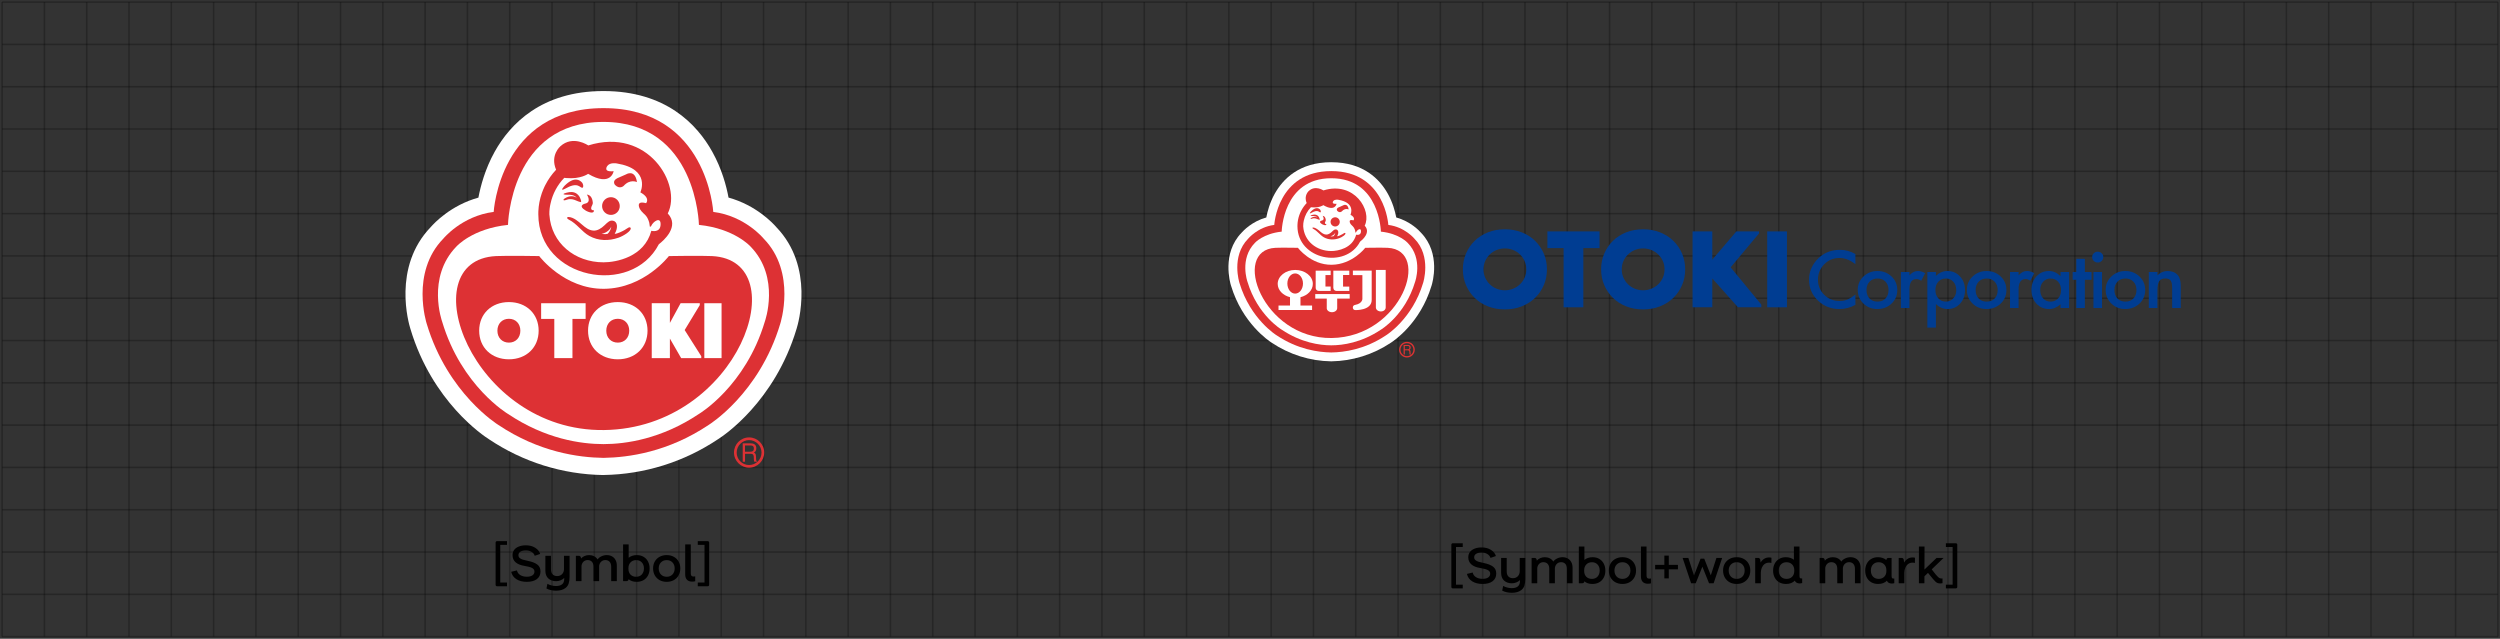 <svg width="1182" height="302" viewBox="0 0 1182 302" fill="none" xmlns="http://www.w3.org/2000/svg">
<rect x="0" y="0" width="1182" height="302" fill="#333333" stroke="none"/>
<g opacity="0.25">
<path d="M1 1H1181" stroke="black" stroke-width="0.75" stroke-miterlimit="10"/>
<path d="M1 21H1181" stroke="black" stroke-width="0.75" stroke-miterlimit="10"/>
<path d="M1 41H1181" stroke="black" stroke-width="0.75" stroke-miterlimit="10"/>
<path d="M1 61H1181" stroke="black" stroke-width="0.75" stroke-miterlimit="10"/>
<path d="M1 81H1181" stroke="black" stroke-width="0.75" stroke-miterlimit="10"/>
<path d="M1 101H1181" stroke="black" stroke-width="0.75" stroke-miterlimit="10"/>
<path d="M1 121H1181" stroke="black" stroke-width="0.75" stroke-miterlimit="10"/>
<path d="M1 141H1181" stroke="black" stroke-width="0.75" stroke-miterlimit="10"/>
<path d="M1 161H1181" stroke="black" stroke-width="0.75" stroke-miterlimit="10"/>
<path d="M1 181H1181" stroke="black" stroke-width="0.75" stroke-miterlimit="10"/>
<path d="M1 201H1181" stroke="black" stroke-width="0.75" stroke-miterlimit="10"/>
<path d="M1 221H1181" stroke="black" stroke-width="0.75" stroke-miterlimit="10"/>
<path d="M1 241H1181" stroke="black" stroke-width="0.75" stroke-miterlimit="10"/>
<path d="M1 261H1181" stroke="black" stroke-width="0.75" stroke-miterlimit="10"/>
<path d="M1 281H1181" stroke="black" stroke-width="0.75" stroke-miterlimit="10"/>
<path d="M1 301H1181" stroke="black" stroke-width="0.75" stroke-miterlimit="10"/>
</g>
<g opacity="0.25">
<path d="M1 1V301" stroke="black" stroke-width="0.75" stroke-miterlimit="10"/>
<path d="M21 1V301" stroke="black" stroke-width="0.75" stroke-miterlimit="10"/>
<path d="M41 1V301" stroke="black" stroke-width="0.75" stroke-miterlimit="10"/>
<path d="M61 1V301" stroke="black" stroke-width="0.75" stroke-miterlimit="10"/>
<path d="M81 1V301" stroke="black" stroke-width="0.75" stroke-miterlimit="10"/>
<path d="M101 1V301" stroke="black" stroke-width="0.75" stroke-miterlimit="10"/>
<path d="M121 1V301" stroke="black" stroke-width="0.75" stroke-miterlimit="10"/>
<path d="M141 1V301" stroke="black" stroke-width="0.75" stroke-miterlimit="10"/>
<path d="M161 1V301" stroke="black" stroke-width="0.75" stroke-miterlimit="10"/>
<path d="M181 1V301" stroke="black" stroke-width="0.75" stroke-miterlimit="10"/>
<path d="M201 1V301" stroke="black" stroke-width="0.75" stroke-miterlimit="10"/>
<path d="M221 1V301" stroke="black" stroke-width="0.75" stroke-miterlimit="10"/>
<path d="M241 1V301" stroke="black" stroke-width="0.75" stroke-miterlimit="10"/>
<path d="M261 1V301" stroke="black" stroke-width="0.75" stroke-miterlimit="10"/>
<path d="M281 1V301" stroke="black" stroke-width="0.75" stroke-miterlimit="10"/>
<path d="M301 1V301" stroke="black" stroke-width="0.75" stroke-miterlimit="10"/>
<path d="M321 1V301" stroke="black" stroke-width="0.75" stroke-miterlimit="10"/>
<path d="M341 1V301" stroke="black" stroke-width="0.75" stroke-miterlimit="10"/>
<path d="M361 1V301" stroke="black" stroke-width="0.75" stroke-miterlimit="10"/>
<path d="M381 1V301" stroke="black" stroke-width="0.75" stroke-miterlimit="10"/>
<path d="M401 1V301" stroke="black" stroke-width="0.75" stroke-miterlimit="10"/>
<path d="M421 1V301" stroke="black" stroke-width="0.75" stroke-miterlimit="10"/>
<path d="M441 1V301" stroke="black" stroke-width="0.75" stroke-miterlimit="10"/>
<path d="M461 1V301" stroke="black" stroke-width="0.75" stroke-miterlimit="10"/>
<path d="M481 1V301" stroke="black" stroke-width="0.75" stroke-miterlimit="10"/>
<path d="M501 1V301" stroke="black" stroke-width="0.75" stroke-miterlimit="10"/>
<path d="M521 1V301" stroke="black" stroke-width="0.75" stroke-miterlimit="10"/>
<path d="M541 1V301" stroke="black" stroke-width="0.75" stroke-miterlimit="10"/>
<path d="M561 1V301" stroke="black" stroke-width="0.75" stroke-miterlimit="10"/>
<path d="M581 1V301" stroke="black" stroke-width="0.75" stroke-miterlimit="10"/>
<path d="M601 1V301" stroke="black" stroke-width="0.75" stroke-miterlimit="10"/>
<path d="M621 1V301" stroke="black" stroke-width="0.75" stroke-miterlimit="10"/>
<path d="M641 1V301" stroke="black" stroke-width="0.75" stroke-miterlimit="10"/>
<path d="M661 1V301" stroke="black" stroke-width="0.75" stroke-miterlimit="10"/>
<path d="M681 1V301" stroke="black" stroke-width="0.75" stroke-miterlimit="10"/>
<path d="M701 1V301" stroke="black" stroke-width="0.75" stroke-miterlimit="10"/>
<path d="M721 1V301" stroke="black" stroke-width="0.75" stroke-miterlimit="10"/>
<path d="M741 1V301" stroke="black" stroke-width="0.75" stroke-miterlimit="10"/>
<path d="M761 1V301" stroke="black" stroke-width="0.75" stroke-miterlimit="10"/>
<path d="M781 1V301" stroke="black" stroke-width="0.75" stroke-miterlimit="10"/>
<path d="M801 1V301" stroke="black" stroke-width="0.75" stroke-miterlimit="10"/>
<path d="M821 1V301" stroke="black" stroke-width="0.75" stroke-miterlimit="10"/>
<path d="M841 1V301" stroke="black" stroke-width="0.75" stroke-miterlimit="10"/>
<path d="M861 1V301" stroke="black" stroke-width="0.75" stroke-miterlimit="10"/>
<path d="M881 1V301" stroke="black" stroke-width="0.75" stroke-miterlimit="10"/>
<path d="M901 1V301" stroke="black" stroke-width="0.75" stroke-miterlimit="10"/>
<path d="M921 1V301" stroke="black" stroke-width="0.75" stroke-miterlimit="10"/>
<path d="M941 1V301" stroke="black" stroke-width="0.75" stroke-miterlimit="10"/>
<path d="M961 1V301" stroke="black" stroke-width="0.75" stroke-miterlimit="10"/>
<path d="M981 1V301" stroke="black" stroke-width="0.75" stroke-miterlimit="10"/>
<path d="M1001 1V301" stroke="black" stroke-width="0.75" stroke-miterlimit="10"/>
<path d="M1021 1V301" stroke="black" stroke-width="0.75" stroke-miterlimit="10"/>
<path d="M1041 1V301" stroke="black" stroke-width="0.75" stroke-miterlimit="10"/>
<path d="M1061 1V301" stroke="black" stroke-width="0.75" stroke-miterlimit="10"/>
<path d="M1081 1V301" stroke="black" stroke-width="0.75" stroke-miterlimit="10"/>
<path d="M1101 1V301" stroke="black" stroke-width="0.75" stroke-miterlimit="10"/>
<path d="M1121 1V301" stroke="black" stroke-width="0.75" stroke-miterlimit="10"/>
<path d="M1141 1V301" stroke="black" stroke-width="0.75" stroke-miterlimit="10"/>
<path d="M1161 1V301" stroke="black" stroke-width="0.75" stroke-miterlimit="10"/>
<path d="M1181 1V301" stroke="black" stroke-width="0.75" stroke-miterlimit="10"/>
</g>
<path d="M665.2 161.617C663.153 161.617 661.492 163.278 661.492 165.325C661.492 167.372 663.153 169.033 665.2 169.033C667.247 169.033 668.908 167.372 668.908 165.325C668.913 163.278 667.252 161.617 665.2 161.617ZM665.2 168.382C663.514 168.382 662.143 167.016 662.143 165.325C662.143 163.639 663.509 162.268 665.2 162.268C666.886 162.268 668.257 163.634 668.257 165.325C668.257 167.011 666.891 168.382 665.2 168.382Z" fill="#DF3333"/>
<path d="M666.923 167.027L666.887 166.212C666.862 165.586 666.622 165.471 666.382 165.366C666.652 165.196 666.973 164.951 666.973 164.285C666.973 163.329 666.277 163.074 665.581 163.074H663.625V167.578H664.195V165.646H665.581C666.267 165.646 666.337 166.082 666.337 166.452C666.337 166.622 666.357 167.307 666.437 167.583H667.138V167.483C666.958 167.373 666.928 167.277 666.923 167.027ZM665.521 165.126H664.195V163.595H665.622C665.907 163.595 666.382 163.65 666.382 164.35C666.382 165.011 665.937 165.126 665.521 165.126Z" fill="#DF3333"/>
<path d="M629.357 170.838C619.369 170.682 609.672 167.65 601.305 162.066C600.019 161.255 587.375 152.904 582.001 134.98C581.625 133.789 577.522 119.868 586.994 110.051C587.835 109.09 591.968 104.677 598.713 102.815C599.234 100.018 600.35 95.8 602.706 91.572C606.494 84.791 614.195 76.705 629.387 76.695H629.452L629.477 76.72V76.7C644.669 76.71 652.37 84.796 656.152 91.582C658.509 95.81 659.625 100.028 660.146 102.82C666.896 104.677 671.034 109.09 671.87 110.051C681.347 119.868 677.239 133.789 676.863 134.98C671.489 152.904 658.845 161.255 657.569 162.066C649.202 167.645 639.5 170.677 629.512 170.838H629.447H629.357Z" fill="white"/>
<path d="M668.773 112.884C668.773 112.884 664.239 107.33 656.398 106.339C656.398 106.339 654.947 80.915 629.473 80.894H629.453H629.413H629.393C603.923 80.909 602.472 106.339 602.472 106.339C594.636 107.33 590.103 112.884 590.103 112.884C581.936 121.23 586.014 133.745 586.014 133.745C591.158 150.933 603.588 158.544 603.588 158.544C613.581 165.229 623.283 166.545 629.428 166.645C629.433 166.645 629.433 166.645 629.438 166.645C629.438 166.645 629.443 166.645 629.448 166.645C635.592 166.55 645.3 165.229 655.293 158.544C655.293 158.544 667.717 150.933 672.856 133.745C672.856 133.745 676.934 121.23 668.773 112.884Z" fill="#DF3333"/>
<path d="M665.543 114.817C665.543 114.817 661.615 110.414 652.884 109.518C652.884 109.518 652.408 84.283 629.441 84.273C629.436 84.273 629.436 84.273 629.431 84.273C629.431 84.273 629.426 84.273 629.421 84.273C606.448 84.283 605.983 109.518 605.983 109.518C597.246 110.414 593.318 114.817 593.318 114.817C585.897 122.413 589.81 133.231 589.81 133.231C594.554 149.118 605.973 155.863 605.973 155.863C615.185 162.018 623.911 163.259 629.421 163.269C629.426 163.269 629.426 163.269 629.431 163.269C629.431 163.269 629.436 163.269 629.441 163.269C634.955 163.259 643.687 162.018 652.894 155.863C652.894 155.863 664.317 149.118 669.066 133.231C669.061 133.226 672.969 122.413 665.543 114.817Z" fill="white"/>
<path d="M656.091 117.163C653.374 117.033 645.493 117.163 645.493 117.163C645.493 117.163 639.443 125.099 629.571 125.184C619.768 125.275 613.648 117.163 613.648 117.163C613.648 117.163 605.767 117.033 603.05 117.163C581.884 118.194 596.871 160.226 629.571 159.816C662.791 159.396 677.017 118.179 656.091 117.163Z" fill="#DF3333"/>
<path d="M645.227 106.713C648.82 99.653 640.383 85.452 625.702 90.035C625.702 90.035 621.929 87.433 618.837 90.255C618.837 90.255 616.275 92.417 617.806 96C616.755 97.106 615.865 98.362 615.164 99.733C615.119 99.823 615.074 99.908 615.029 99.998C614.979 100.098 614.929 100.203 614.884 100.308C614.784 100.518 614.689 100.733 614.604 100.949C614.599 100.959 614.594 100.974 614.589 100.984C614.484 101.239 614.388 101.494 614.298 101.749C614.298 101.754 614.293 101.759 614.293 101.764C613.788 103.22 613.508 104.712 613.448 106.168C613.438 106.378 613.438 106.588 613.433 106.798C613.433 106.848 613.428 106.898 613.428 106.948V106.943C613.473 122.89 636.305 127.224 643.035 114.269C644.201 113.373 648.229 109.906 645.227 106.713ZM641.194 110.961C639.478 117.411 632.557 118.687 629.445 118.687C622.38 118.687 616.595 113.979 616.15 107.023L616.145 107.038C616.145 106.983 616.15 106.933 616.15 106.878C616.13 105.978 616.24 105.107 616.44 104.286C616.96 101.859 618.156 99.688 619.818 97.966C619.978 97.986 620.313 98.026 620.313 98.026C623.866 98.342 625.667 96.991 625.667 96.991C631.276 100.293 631.937 96.34 631.937 96.34C629.19 96.62 630.381 95.064 630.381 95.064C631.056 94.118 632.703 94.444 632.703 94.444C641.214 95.845 638.507 101.534 638.507 101.534C641.099 102.975 639.903 104.191 639.903 104.191C638.177 103.721 637.967 104.371 638.192 105.137C638.417 105.912 639.032 106.468 639.628 107.018C640.053 107.414 640.328 107.954 640.499 108.389C640.579 108.554 640.634 108.74 640.679 108.93C640.694 108.995 640.709 109.06 640.719 109.12C640.774 109.44 640.804 109.74 640.834 109.941C640.919 110.031 641.044 109.941 641.149 109.81C641.619 108.695 643.481 107.424 643.481 109.32C643.481 111.587 641.194 110.961 641.194 110.961Z" fill="#DF3333"/>
<path d="M636.101 110.243C636.026 110.088 635.816 110.048 635.576 110.173C635.251 110.343 634.955 110.573 634.635 110.754C634.125 111.044 632.844 111.704 632.178 111.704C633.124 110.128 632.819 108.687 631.793 108.492C630.997 108.342 630.567 108.762 629.681 109.613C628.891 110.373 627.94 110.964 626.979 110.909C625.873 110.849 624.988 110.153 624.182 109.458C623.281 108.677 622.111 107.641 620.86 107.571C620.494 107.551 620.244 107.881 620.97 108.247C622.916 109.222 624.077 111.164 625.964 112.215C628.195 113.461 630.757 113.476 633.129 112.645C634.325 112.23 636.442 110.939 636.101 110.243ZM630.432 111.704C629.806 111.864 628.961 111.709 628.961 111.709C628.961 111.709 630.592 111.494 631.353 109.978C631.117 111.204 630.432 111.704 630.432 111.704Z" fill="#DF3333"/>
<path d="M621.855 99.855C622.435 99.719 623.021 99.73 623.521 100.05C624.022 100.37 624.292 100.58 624.432 100.225C624.542 99.95 624.407 99.414 624.187 99.159C623.631 98.508 622.265 97.568 619.929 99.875C619.929 99.875 618.307 101.601 620.189 100.555C620.669 100.29 621.255 99.995 621.855 99.855Z" fill="#DF3333"/>
<path d="M634.951 97.143L632.854 98.059C631.453 98.754 632.279 99.715 632.279 99.715C633.455 100.891 634.41 99.935 634.41 99.935C635.967 98.189 637.663 99.015 637.663 99.015C637.172 95.727 634.951 97.143 634.951 97.143Z" fill="#DF3333"/>
<path d="M631.25 102.731C630.05 102.741 629.084 103.716 629.094 104.912C629.099 106.123 630.085 107.084 631.281 107.079C632.486 107.069 633.452 106.093 633.437 104.887C633.432 103.691 632.451 102.721 631.25 102.731Z" fill="#DF3333"/>
<path d="M626.681 104.634C626.791 104.434 626.841 104.209 626.821 103.984C626.761 103.358 626.495 102.178 625.365 102.062C625.365 102.062 626.681 103.994 624.859 104.304C624.859 104.304 622.978 104.75 625.129 106.021C625.129 106.021 627.121 107.121 627.111 105.92C627.106 105.925 625.88 106.081 626.681 104.634Z" fill="#DF3333"/>
<path d="M623.958 103.708C623.943 103.548 623.888 103.393 623.833 103.248C623.748 103.017 623.668 102.792 623.538 102.582C623.368 102.302 623.148 102.057 622.883 101.867C622.517 101.606 622.077 101.471 621.632 101.456C621.431 101.446 621.231 101.461 621.036 101.491C620.811 101.521 620.571 101.566 620.336 101.631C620.15 101.681 619.965 101.741 619.8 101.816C619.395 101.997 619.81 102.082 620.055 102.107C620.271 102.132 620.481 102.132 620.696 102.127C621.126 102.117 622.252 102.087 622.893 102.882C622.873 102.867 622.852 102.852 622.827 102.837C621.912 102.257 620.971 102.502 620.336 102.802C619.91 103.002 619.58 103.233 619.63 103.403C619.69 103.613 620.256 103.423 620.501 103.328C620.886 103.178 621.341 103.168 621.752 103.233C622.457 103.343 623.073 103.768 623.768 103.913C623.823 103.923 623.898 103.923 623.923 103.878C623.968 103.833 623.963 103.758 623.958 103.708Z" fill="#DF3333"/>
<path d="M612.402 127.629C607.814 127.629 604.096 130.581 604.096 134.224C604.096 137.166 606.548 139.673 609.915 140.509V144.462H604.481V146.563L620.353 146.568V144.467H614.864V140.519C618.252 139.688 620.703 137.186 620.703 134.229C620.703 130.581 616.986 127.629 612.402 127.629ZM612.357 138.817C610.32 138.817 608.664 136.676 608.664 134.049C608.664 131.417 610.32 129.275 612.357 129.275C614.399 129.275 616.05 131.412 616.05 134.049C616.045 136.676 614.399 138.817 612.357 138.817Z" fill="white"/>
<path d="M631.791 137.533L631.796 137.543H637.946V135.492H634.999V130.028H637.946V127.966L630.4 127.961V136.172L630.425 136.192C630.44 136.933 631.041 137.528 631.791 137.533Z" fill="white"/>
<path d="M621.854 141.194H627.293V145.492C627.283 145.557 627.283 145.632 627.283 145.692C627.283 146.753 628.389 147.614 629.75 147.614C631.111 147.614 632.216 146.758 632.221 145.707H632.226V141.179H638.136V139.027H621.854V141.194Z" fill="white"/>
<path d="M622.059 136.147V136.157V136.167C622.069 136.923 622.684 137.533 623.44 137.533C623.445 137.533 623.445 137.533 623.46 137.533L623.465 137.543H629.134V135.472H626.677V130.038H629.134V127.961H622.049L622.054 136.127C622.054 136.137 622.059 136.147 622.059 136.147Z" fill="white"/>
<path d="M639.643 130.086H644.132V141.34C644.132 141.34 644.132 143.492 640.854 144.117H640.864C640.049 144.242 639.613 144.678 639.613 145.368C639.613 146.059 640.034 146.599 640.734 146.599L640.744 146.609C640.744 146.609 648.535 146.929 648.535 141.82V127.93H639.643V130.086Z" fill="white"/>
<path d="M650.512 145.345C650.512 146.401 651.532 147.251 652.884 147.251C654.235 147.251 655.16 146.401 655.16 145.345V127.621H650.512V145.345Z" fill="white"/>
<path d="M877.23 120.098V124.921C874.809 122.955 872.297 121.969 869.705 121.969C866.847 121.969 864.446 122.965 862.489 124.956C860.523 126.938 859.537 129.36 859.537 132.227C859.537 135.059 860.523 137.446 862.489 139.392C864.456 141.339 866.867 142.31 869.725 142.31C871.201 142.31 872.457 142.074 873.488 141.609C874.063 141.379 874.658 141.064 875.279 140.663C875.894 140.268 876.55 139.788 877.23 139.232V144.141C874.829 145.457 872.312 146.118 869.67 146.118C865.697 146.118 862.309 144.772 859.502 142.079C856.705 139.367 855.309 136.09 855.309 132.257C855.309 128.819 856.479 125.757 858.816 123.065C861.694 119.767 865.421 118.121 869.995 118.121C872.492 118.121 874.904 118.782 877.23 120.098Z" fill="#003D92"/>
<path d="M878.34 136.995C878.34 134.538 879.246 132.446 881.057 130.72C882.868 128.998 885.075 128.133 887.682 128.133C890.299 128.133 892.516 128.998 894.342 130.735C896.144 132.471 897.039 134.603 897.039 137.13C897.039 139.682 896.134 141.818 894.322 143.545C892.496 145.256 890.259 146.112 887.607 146.112C884.98 146.112 882.778 145.236 881.002 143.49C879.226 141.773 878.34 139.607 878.34 136.995ZM882.478 137.065C882.478 138.766 882.948 140.112 883.884 141.103C884.845 142.104 886.111 142.604 887.682 142.604C889.268 142.604 890.529 142.109 891.48 141.118C892.426 140.127 892.901 138.806 892.901 137.15C892.901 135.493 892.426 134.172 891.48 133.182C890.519 132.181 889.253 131.681 887.682 131.681C886.136 131.681 884.88 132.181 883.919 133.182C882.958 134.187 882.478 135.483 882.478 137.065Z" fill="#003D92"/>
<path d="M898.741 128.603H902.789V130.124C903.535 129.369 904.196 128.848 904.771 128.568C905.356 128.278 906.057 128.133 906.858 128.133C907.923 128.133 909.039 128.473 910.205 129.149L908.349 132.746C907.583 132.211 906.833 131.941 906.097 131.941C903.89 131.941 902.784 133.562 902.784 136.799V145.621H898.736V128.603H898.741Z" fill="#003D92"/>
<path d="M915.294 154.883H911.246V128.603H915.294V130.455C916.89 128.903 918.702 128.133 920.728 128.133C923.14 128.133 925.127 128.993 926.688 130.72C928.274 132.431 929.065 134.593 929.065 137.205C929.065 139.757 928.279 141.883 926.708 143.585C925.147 145.276 923.18 146.117 920.803 146.117C918.752 146.117 916.915 145.321 915.294 143.725V154.883ZM924.922 137.22C924.922 135.589 924.466 134.263 923.556 133.237C922.63 132.201 921.469 131.681 920.063 131.681C918.577 131.681 917.371 132.181 916.445 133.182C915.519 134.182 915.059 135.498 915.059 137.13C915.059 138.726 915.519 140.042 916.445 141.078C917.356 142.094 918.557 142.599 920.043 142.599C921.449 142.599 922.605 142.089 923.515 141.063C924.456 140.037 924.922 138.756 924.922 137.22Z" fill="#003D92"/>
<path d="M929.936 136.995C929.936 134.538 930.841 132.446 932.653 130.72C934.464 128.998 936.671 128.133 939.278 128.133C941.895 128.133 944.111 128.998 945.938 130.735C947.739 132.471 948.635 134.603 948.635 137.13C948.635 139.682 947.729 141.818 945.918 143.545C944.091 145.256 941.855 146.112 939.203 146.112C936.576 146.112 934.374 145.236 932.598 143.49C930.826 141.773 929.936 139.607 929.936 136.995ZM934.079 137.065C934.079 138.766 934.549 140.112 935.485 141.103C936.446 142.104 937.712 142.604 939.283 142.604C940.869 142.604 942.13 142.109 943.081 141.118C944.026 140.127 944.502 138.806 944.502 137.15C944.502 135.493 944.026 134.172 943.081 133.182C942.12 132.181 940.854 131.681 939.283 131.681C937.737 131.681 936.481 132.181 935.52 133.182C934.554 134.187 934.079 135.483 934.079 137.065Z" fill="#003D92"/>
<path d="M950.343 128.603H954.391V130.124C955.137 129.369 955.797 128.848 956.373 128.568C956.958 128.278 957.659 128.133 958.459 128.133C959.525 128.133 960.641 128.473 961.807 129.149L959.95 132.746C959.185 132.211 958.434 131.941 957.699 131.941C955.492 131.941 954.386 133.562 954.386 136.799V145.621H950.338V128.603H950.343Z" fill="#003D92"/>
<path d="M974.21 128.608H978.279V145.626H974.21V143.845C972.544 145.361 970.748 146.117 968.831 146.117C966.409 146.117 964.403 145.266 962.822 143.565C961.25 141.828 960.465 139.662 960.465 137.065C960.465 134.513 961.25 132.386 962.822 130.685C964.393 128.983 966.359 128.133 968.726 128.133C970.768 128.133 972.594 128.948 974.215 130.58V128.608H974.21ZM964.603 137.065C964.603 138.696 965.053 140.022 965.954 141.048C966.88 142.084 968.041 142.604 969.447 142.604C970.948 142.604 972.159 142.104 973.085 141.103C974.01 140.067 974.471 138.751 974.471 137.155C974.471 135.559 974.01 134.243 973.085 133.207C972.159 132.191 970.963 131.686 969.487 131.686C968.096 131.686 966.93 132.196 965.994 133.222C965.063 134.258 964.603 135.539 964.603 137.065Z" fill="#003D92"/>
<path d="M985.722 132.279V145.629H981.674V132.279H979.947V128.611H981.674V122.371H985.722V128.611H988.869V132.279H985.722Z" fill="#003D92"/>
<path d="M989.17 121.528C989.17 120.843 989.43 120.247 989.946 119.747C990.461 119.246 991.081 118.996 991.797 118.996C992.527 118.996 993.153 119.246 993.668 119.747C994.184 120.237 994.444 120.838 994.444 121.548C994.444 122.259 994.184 122.864 993.668 123.364C993.163 123.865 992.548 124.115 991.812 124.115C991.076 124.115 990.456 123.865 989.941 123.364C989.43 122.864 989.17 122.249 989.17 121.528ZM993.834 128.603V145.622H989.785V128.603H993.834Z" fill="#003D92"/>
<path d="M995.555 136.995C995.555 134.538 996.46 132.446 998.272 130.72C1000.08 128.998 1002.29 128.133 1004.9 128.133C1007.51 128.133 1009.73 128.998 1011.56 130.735C1013.36 132.471 1014.25 134.603 1014.25 137.13C1014.25 139.682 1013.35 141.818 1011.54 143.545C1009.71 145.256 1007.47 146.112 1004.82 146.112C1002.19 146.112 999.993 145.236 998.217 143.49C996.44 141.773 995.555 139.607 995.555 136.995ZM999.693 137.065C999.693 138.766 1000.16 140.112 1001.1 141.103C1002.06 142.104 1003.33 142.604 1004.9 142.604C1006.48 142.604 1007.74 142.109 1008.69 141.118C1009.64 140.127 1010.12 138.806 1010.12 137.15C1010.12 135.493 1009.64 134.172 1008.69 133.182C1007.73 132.181 1006.47 131.681 1004.9 131.681C1003.35 131.681 1002.09 132.181 1001.13 133.182C1000.17 134.187 999.693 135.483 999.693 137.065Z" fill="#003D92"/>
<path d="M1015.96 128.608H1020.03V130.179C1021.44 128.818 1023.04 128.133 1024.81 128.133C1026.86 128.133 1028.44 128.758 1029.58 130.004C1030.57 131.065 1031.06 132.796 1031.06 135.193V145.626H1026.99V136.119C1026.99 134.443 1026.75 133.282 1026.27 132.641C1025.8 131.991 1024.95 131.661 1023.71 131.661C1022.37 131.661 1021.42 132.091 1020.85 132.952C1020.3 133.802 1020.03 135.288 1020.03 137.405V145.616H1015.96V128.608Z" fill="#003D92"/>
<path d="M691.645 127.351C691.645 124.684 692.135 122.202 693.121 119.9C694.101 117.598 695.467 115.592 697.214 113.88C698.96 112.169 701.047 110.828 703.474 109.857C705.9 108.892 708.573 108.406 711.495 108.406C714.382 108.406 717.049 108.892 719.491 109.857C721.933 110.828 724.034 112.164 725.796 113.88C727.557 115.592 728.928 117.603 729.914 119.9C730.895 122.202 731.39 124.684 731.39 127.351C731.39 130.018 730.9 132.5 729.914 134.797C728.928 137.098 727.557 139.105 725.796 140.816C724.034 142.527 721.933 143.868 719.491 144.839C717.049 145.805 714.382 146.29 711.495 146.29C708.578 146.29 705.9 145.805 703.474 144.839C701.047 143.873 698.96 142.532 697.214 140.816C695.467 139.105 694.101 137.098 693.121 134.797C692.135 132.495 691.645 130.013 691.645 127.351ZM701.402 127.351C701.402 128.777 701.672 130.098 702.213 131.299C702.753 132.505 703.484 133.551 704.404 134.441C705.325 135.332 706.396 136.022 707.617 136.513C708.838 137.003 710.134 137.248 711.495 137.248C712.861 137.248 714.152 137.003 715.373 136.513C716.594 136.022 717.675 135.332 718.61 134.441C719.546 133.556 720.282 132.505 720.822 131.299C721.362 130.093 721.633 128.777 721.633 127.351C721.633 125.925 721.362 124.609 720.822 123.403C720.282 122.197 719.546 121.151 718.61 120.26C717.675 119.375 716.594 118.684 715.373 118.189C714.152 117.698 712.856 117.453 711.495 117.453C710.129 117.453 708.838 117.698 707.617 118.189C706.396 118.679 705.325 119.37 704.404 120.26C703.484 121.151 702.753 122.197 702.213 123.403C701.672 124.604 701.402 125.92 701.402 127.351Z" fill="#003D92"/>
<path d="M748.599 117.307V145.294H739.272V117.307H731.611V109.406H756.265V117.307H748.599Z" fill="#003D92"/>
<path d="M757.012 127.351C757.012 124.684 757.502 122.202 758.488 119.9C759.469 117.598 760.835 115.592 762.581 113.88C764.327 112.169 766.414 110.828 768.841 109.857C771.268 108.892 773.94 108.406 776.862 108.406C779.749 108.406 782.416 108.892 784.858 109.857C787.3 110.828 789.402 112.164 791.163 113.88C792.924 115.592 794.295 117.603 795.281 119.9C796.262 122.202 796.757 124.684 796.757 127.351C796.757 130.018 796.267 132.5 795.281 134.797C794.295 137.098 792.924 139.105 791.163 140.816C789.402 142.527 787.3 143.868 784.858 144.839C782.416 145.805 779.749 146.29 776.862 146.29C773.945 146.29 771.268 145.805 768.841 144.839C766.414 143.873 764.327 142.532 762.581 140.816C760.835 139.105 759.469 137.098 758.488 134.797C757.502 132.495 757.012 130.013 757.012 127.351ZM766.764 127.351C766.764 128.777 767.034 130.098 767.575 131.299C768.115 132.505 768.846 133.551 769.767 134.441C770.687 135.332 771.758 136.022 772.979 136.513C774.2 137.003 775.491 137.248 776.857 137.248C778.223 137.248 779.514 137.003 780.735 136.513C781.956 136.022 783.037 135.332 783.972 134.441C784.908 133.556 785.644 132.505 786.184 131.299C786.725 130.093 786.995 128.777 786.995 127.351C786.995 125.925 786.725 124.609 786.184 123.403C785.644 122.197 784.908 121.151 783.972 120.26C783.037 119.375 781.956 118.684 780.735 118.189C779.514 117.698 778.218 117.453 776.857 117.453C775.491 117.453 774.2 117.698 772.979 118.189C771.758 118.679 770.687 119.37 769.767 120.26C768.846 121.151 768.115 122.197 767.575 123.403C767.034 124.604 766.764 125.92 766.764 127.351Z" fill="#003D92"/>
<path d="M844.866 109.406V145.294H835.539V109.406H844.866Z" fill="#003D92"/>
<path d="M832.756 144.028L818.235 126.394L831.67 110.352V109.406H820.947L809.573 122.767V109.406H800.246V145.289H809.573V131.648L821.708 145.289H832.756V144.028Z" fill="#003D92"/>
<path d="M686.879 278.186C686.688 278.186 686.527 278.12 686.395 277.988C686.263 277.856 686.197 277.694 686.197 277.504V257.528C686.197 257.337 686.263 257.176 686.395 257.044C686.527 256.912 686.688 256.846 686.879 256.846H691.587V258.606H688.397V276.426H691.587V278.186H686.879ZM696.29 270.684C696.466 271.593 696.972 272.319 697.808 272.862C698.658 273.404 699.7 273.676 700.932 273.676C702.061 273.676 702.948 273.463 703.594 273.038C704.239 272.598 704.562 271.996 704.562 271.234C704.562 270.471 704.18 269.899 703.418 269.518C702.67 269.136 701.504 268.821 699.92 268.572C696.106 267.956 694.2 266.254 694.2 263.468C694.2 262.529 694.456 261.708 694.97 261.004C695.498 260.3 696.238 259.764 697.192 259.398C698.145 259.016 699.252 258.826 700.514 258.826C702.23 258.826 703.689 259.207 704.892 259.97C706.109 260.718 706.901 261.693 707.268 262.896L704.694 263.776C704.474 263.013 703.982 262.404 703.22 261.95C702.472 261.48 701.577 261.246 700.536 261.246C699.421 261.246 698.548 261.444 697.918 261.84C697.302 262.221 696.994 262.771 696.994 263.49C696.994 264.047 697.192 264.494 697.588 264.832C697.998 265.169 698.497 265.426 699.084 265.602C699.67 265.778 700.492 265.976 701.548 266.196C703.425 266.577 704.87 267.142 705.882 267.89C706.908 268.638 707.422 269.738 707.422 271.19C707.422 272.744 706.842 273.954 705.684 274.82C704.54 275.67 702.963 276.096 700.954 276.096C699.018 276.096 697.39 275.685 696.07 274.864C694.75 274.028 693.914 272.854 693.562 271.344L696.29 270.684ZM721.171 263.776V273.698C721.171 274.915 721.031 275.964 720.753 276.844C720.474 277.738 719.953 278.472 719.191 279.044C718.091 279.865 716.624 280.276 714.791 280.276C713.94 280.276 713.119 280.188 712.327 280.012C711.549 279.836 710.853 279.579 710.237 279.242L710.699 277.02C711.256 277.357 711.894 277.614 712.613 277.79C713.331 277.98 714.043 278.076 714.747 278.076C715.993 278.076 716.954 277.804 717.629 277.262C718.303 276.734 718.641 275.868 718.641 274.666V274.248C718.186 274.717 717.614 275.091 716.925 275.37C716.235 275.648 715.531 275.788 714.813 275.788C713.317 275.788 712.092 275.362 711.139 274.512C710.2 273.646 709.731 272.414 709.731 270.816V263.776H712.371V270.156C712.371 271.182 712.627 271.974 713.141 272.532C713.654 273.089 714.38 273.368 715.319 273.368C716.257 273.368 717.027 273.06 717.629 272.444C718.23 271.813 718.531 271.021 718.531 270.068V263.776H721.171ZM738.757 263.446C739.652 263.446 740.459 263.636 741.177 264.018C741.896 264.399 742.461 264.964 742.871 265.712C743.297 266.46 743.509 267.362 743.509 268.418V275.766H740.847V268.968C740.847 267.941 740.598 267.156 740.099 266.614C739.601 266.071 738.933 265.8 738.097 265.8C737.305 265.8 736.645 266.049 736.117 266.548C735.589 267.046 735.267 267.699 735.149 268.506V275.766H732.487V268.968C732.487 267.941 732.238 267.156 731.739 266.614C731.241 266.071 730.573 265.8 729.737 265.8C728.945 265.8 728.285 266.049 727.757 266.548C727.244 267.046 726.929 267.699 726.811 268.506V275.766H724.149V263.776H725.623C725.858 263.776 726.056 263.864 726.217 264.04C726.393 264.201 726.503 264.406 726.547 264.656L726.591 265.074C727.031 264.56 727.581 264.164 728.241 263.886C728.901 263.592 729.62 263.446 730.397 263.446C731.248 263.446 732.025 263.622 732.729 263.974C733.433 264.326 733.991 264.839 734.401 265.514C734.841 264.883 735.457 264.384 736.249 264.018C737.041 263.636 737.877 263.446 738.757 263.446ZM752.984 263.446C754.186 263.446 755.242 263.717 756.152 264.26C757.061 264.788 757.765 265.536 758.264 266.504C758.762 267.457 759.012 268.55 759.012 269.782C759.012 271.043 758.755 272.15 758.242 273.104C757.728 274.057 757.01 274.798 756.086 275.326C755.162 275.839 754.098 276.096 752.896 276.096C752.074 276.096 751.341 275.986 750.696 275.766C750.05 275.531 749.508 275.223 749.068 274.842C749.053 275.135 748.958 275.362 748.782 275.524C748.606 275.685 748.364 275.766 748.056 275.766H746.472V258.386H749.112V264.722C749.566 264.326 750.116 264.018 750.762 263.798C751.422 263.563 752.162 263.446 752.984 263.446ZM752.654 273.698C753.768 273.698 754.656 273.338 755.316 272.62C755.99 271.886 756.328 270.926 756.328 269.738C756.328 268.55 755.99 267.604 755.316 266.9C754.656 266.181 753.776 265.822 752.676 265.822C751.576 265.822 750.688 266.174 750.014 266.878C749.339 267.567 749.002 268.469 749.002 269.584V269.98C749.002 271.109 749.332 272.011 749.992 272.686C750.666 273.36 751.554 273.698 752.654 273.698ZM767.101 276.096C765.854 276.096 764.739 275.832 763.757 275.304C762.789 274.761 762.026 274.006 761.469 273.038C760.926 272.07 760.655 270.97 760.655 269.738C760.655 268.506 760.926 267.413 761.469 266.46C762.026 265.506 762.789 264.766 763.757 264.238C764.739 263.71 765.854 263.446 767.101 263.446C768.347 263.446 769.455 263.71 770.423 264.238C771.405 264.766 772.168 265.506 772.711 266.46C773.253 267.413 773.525 268.506 773.525 269.738C773.525 270.97 773.253 272.07 772.711 273.038C772.168 274.006 771.405 274.761 770.423 275.304C769.455 275.832 768.347 276.096 767.101 276.096ZM767.101 273.698C768.215 273.698 769.117 273.338 769.807 272.62C770.511 271.886 770.863 270.926 770.863 269.738C770.863 268.564 770.511 267.618 769.807 266.9C769.117 266.181 768.215 265.822 767.101 265.822C765.986 265.822 765.077 266.181 764.373 266.9C763.669 267.618 763.317 268.564 763.317 269.738C763.317 270.926 763.669 271.886 764.373 272.62C765.077 273.338 765.986 273.698 767.101 273.698ZM779.119 275.986C778.048 275.986 777.234 275.692 776.677 275.106C776.119 274.519 775.841 273.668 775.841 272.554V258.386H778.481V272.07C778.481 272.598 778.583 272.986 778.789 273.236C779.009 273.47 779.339 273.588 779.779 273.588C780.087 273.588 780.351 273.558 780.571 273.5V275.81C780.175 275.927 779.691 275.986 779.119 275.986ZM793.332 269.166H788.998V273.456H786.908V269.166H782.552V267.076H786.908V262.676H788.998V267.076H793.332V269.166ZM814.235 263.776L810.209 275.766H808.031L804.885 267.934L801.739 275.766H799.561L795.535 263.776H798.241L800.925 272.07L804.027 264.15H805.765L808.867 272.026L811.529 263.776H814.235ZM821.112 276.096C819.866 276.096 818.751 275.832 817.768 275.304C816.8 274.761 816.038 274.006 815.48 273.038C814.938 272.07 814.666 270.97 814.666 269.738C814.666 268.506 814.938 267.413 815.48 266.46C816.038 265.506 816.8 264.766 817.768 264.238C818.751 263.71 819.866 263.446 821.112 263.446C822.359 263.446 823.466 263.71 824.434 264.238C825.417 264.766 826.18 265.506 826.722 266.46C827.265 267.413 827.536 268.506 827.536 269.738C827.536 270.97 827.265 272.07 826.722 273.038C826.18 274.006 825.417 274.761 824.434 275.304C823.466 275.832 822.359 276.096 821.112 276.096ZM821.112 273.698C822.227 273.698 823.129 273.338 823.818 272.62C824.522 271.886 824.874 270.926 824.874 269.738C824.874 268.564 824.522 267.618 823.818 266.9C823.129 266.181 822.227 265.822 821.112 265.822C819.998 265.822 819.088 266.181 818.384 266.9C817.68 267.618 817.328 268.564 817.328 269.738C817.328 270.926 817.68 271.886 818.384 272.62C819.088 273.338 819.998 273.698 821.112 273.698ZM836.431 263.556C836.885 263.556 837.259 263.607 837.553 263.71L837.509 266.174C837.157 266.071 836.797 266.02 836.431 266.02C835.595 266.02 834.883 266.24 834.297 266.68C833.725 267.12 833.285 267.706 832.977 268.44C832.683 269.158 832.529 269.95 832.515 270.816V275.766H829.853V263.776H831.327C831.561 263.776 831.759 263.864 831.921 264.04C832.097 264.201 832.207 264.406 832.251 264.656L832.405 265.976C832.845 265.228 833.402 264.641 834.077 264.216C834.766 263.776 835.551 263.556 836.431 263.556ZM851.653 273.5C851.799 273.485 851.939 273.47 852.071 273.456V275.656C851.675 275.788 851.279 275.854 850.883 275.854C850.355 275.854 849.885 275.744 849.475 275.524C849.064 275.289 848.763 274.959 848.573 274.534C848.133 275.003 847.561 275.384 846.857 275.678C846.167 275.956 845.361 276.096 844.437 276.096C843.234 276.096 842.171 275.839 841.247 275.326C840.323 274.798 839.604 274.057 839.091 273.104C838.577 272.15 838.321 271.043 838.321 269.782C838.321 268.55 838.57 267.457 839.069 266.504C839.567 265.536 840.271 264.788 841.181 264.26C842.09 263.717 843.146 263.446 844.349 263.446C845.141 263.446 845.859 263.556 846.505 263.776C847.15 263.996 847.7 264.289 848.155 264.656V258.386H850.795V272.092C850.795 272.634 850.853 273.008 850.971 273.214C851.103 273.404 851.33 273.5 851.653 273.5ZM848.331 269.584C848.331 268.469 847.993 267.567 847.319 266.878C846.644 266.174 845.757 265.822 844.657 265.822C843.557 265.822 842.669 266.181 841.995 266.9C841.335 267.604 841.005 268.55 841.005 269.738C841.005 270.926 841.335 271.886 841.995 272.62C842.669 273.338 843.564 273.698 844.679 273.698C845.779 273.698 846.659 273.36 847.319 272.686C847.993 272.011 848.331 271.109 848.331 269.98V269.584ZM874.925 263.446C875.82 263.446 876.627 263.636 877.345 264.018C878.064 264.399 878.629 264.964 879.039 265.712C879.465 266.46 879.677 267.362 879.677 268.418V275.766H877.015V268.968C877.015 267.941 876.766 267.156 876.267 266.614C875.769 266.071 875.101 265.8 874.265 265.8C873.473 265.8 872.813 266.049 872.285 266.548C871.757 267.046 871.435 267.699 871.317 268.506V275.766H868.655V268.968C868.655 267.941 868.406 267.156 867.907 266.614C867.409 266.071 866.741 265.8 865.905 265.8C865.113 265.8 864.453 266.049 863.925 266.548C863.412 267.046 863.097 267.699 862.979 268.506V275.766H860.317V263.776H861.791C862.026 263.776 862.224 263.864 862.385 264.04C862.561 264.201 862.671 264.406 862.715 264.656L862.759 265.074C863.199 264.56 863.749 264.164 864.409 263.886C865.069 263.592 865.788 263.446 866.565 263.446C867.416 263.446 868.193 263.622 868.897 263.974C869.601 264.326 870.159 264.839 870.569 265.514C871.009 264.883 871.625 264.384 872.417 264.018C873.209 263.636 874.045 263.446 874.925 263.446ZM895.202 273.544C895.378 273.544 895.517 273.536 895.62 273.522V275.722C895.268 275.839 894.872 275.898 894.432 275.898C893.889 275.898 893.412 275.788 893.002 275.568C892.591 275.333 892.298 274.996 892.122 274.556C891.682 275.025 891.11 275.399 890.406 275.678C889.716 275.956 888.91 276.096 887.986 276.096C886.783 276.096 885.72 275.839 884.796 275.326C883.872 274.798 883.153 274.057 882.64 273.104C882.126 272.15 881.87 271.043 881.87 269.782C881.87 268.55 882.119 267.457 882.618 266.504C883.116 265.536 883.82 264.788 884.73 264.26C885.639 263.717 886.695 263.446 887.898 263.446C888.748 263.446 889.504 263.57 890.164 263.82C890.838 264.054 891.403 264.377 891.858 264.788L891.88 264.678C891.909 264.399 892.004 264.179 892.166 264.018C892.342 263.856 892.554 263.776 892.804 263.776H894.344V272.136C894.344 272.678 894.402 273.052 894.52 273.258C894.652 273.448 894.879 273.544 895.202 273.544ZM891.88 269.584C891.88 268.469 891.542 267.567 890.868 266.878C890.193 266.174 889.306 265.822 888.206 265.822C887.106 265.822 886.218 266.181 885.544 266.9C884.884 267.604 884.554 268.55 884.554 269.738C884.554 270.926 884.884 271.886 885.544 272.62C886.218 273.338 887.113 273.698 888.228 273.698C889.328 273.698 890.208 273.36 890.868 272.686C891.542 272.011 891.88 271.109 891.88 269.98V269.584ZM904.278 263.556C904.733 263.556 905.107 263.607 905.4 263.71L905.356 266.174C905.004 266.071 904.645 266.02 904.278 266.02C903.442 266.02 902.731 266.24 902.144 266.68C901.572 267.12 901.132 267.706 900.824 268.44C900.531 269.158 900.377 269.95 900.362 270.816V275.766H897.7V263.776H899.174C899.409 263.776 899.607 263.864 899.768 264.04C899.944 264.201 900.054 264.406 900.098 264.656L900.252 265.976C900.692 265.228 901.249 264.641 901.924 264.216C902.613 263.776 903.398 263.556 904.278 263.556ZM918.019 273.522C918.151 273.507 918.283 273.492 918.415 273.478V275.744C918.019 275.817 917.696 275.854 917.447 275.854C916.963 275.854 916.552 275.802 916.215 275.7C915.877 275.582 915.547 275.392 915.225 275.128C914.917 274.849 914.521 274.431 914.037 273.874L911.551 270.86L909.879 272.466L909.857 275.766H907.261V258.386H909.923L909.879 269.276L915.599 263.798H918.921L913.311 269.188L915.291 271.718C915.921 272.422 916.391 272.891 916.699 273.126C917.021 273.36 917.381 273.485 917.777 273.5L918.019 273.522ZM920.012 276.426H923.202V258.606H920.012V256.846H924.72C924.911 256.846 925.072 256.912 925.204 257.044C925.336 257.176 925.402 257.337 925.402 257.528V277.504C925.402 277.694 925.336 277.856 925.204 277.988C925.072 278.12 924.911 278.186 924.72 278.186H920.012V276.426Z" fill="black"/>
<g clip-path="url(#clip0_1194_11639)">
<path d="M354.172 206.805C350.237 206.805 347.029 210 347.029 213.96C347.029 217.903 350.219 221.116 354.172 221.116C358.108 221.116 361.315 217.92 361.315 213.96C361.315 210.018 358.125 206.805 354.172 206.805ZM354.172 219.865C350.93 219.865 348.295 217.225 348.295 213.978C348.295 210.73 350.93 208.09 354.172 208.09C357.414 208.09 360.049 210.73 360.049 213.978C360.049 217.225 357.414 219.865 354.172 219.865Z" fill="#DD3134"/>
<path d="M357.486 217.234L357.417 215.653C357.365 214.438 356.914 214.229 356.446 214.021C356.966 213.691 357.59 213.222 357.59 211.937C357.59 210.096 356.255 209.609 354.92 209.609H351.158V218.293H352.25V214.559H354.92C356.238 214.559 356.377 215.393 356.377 216.105C356.377 216.435 356.411 217.755 356.567 218.276H357.92V218.085C357.556 217.894 357.504 217.72 357.486 217.234ZM354.782 213.569H352.233V210.617H354.972C355.51 210.617 356.429 210.721 356.429 212.076C356.446 213.343 355.596 213.569 354.782 213.569Z" fill="#DD3134"/>
<path d="M285.172 224.596C265.945 224.301 247.274 218.448 231.185 207.68C228.706 206.117 204.365 190.017 194.032 155.455C193.304 153.162 185.398 126.312 203.637 107.381C205.249 105.523 213.207 97.012 226.192 93.435C227.197 88.051 229.347 79.905 233.872 71.76C241.171 58.664 255.994 43.068 285.242 43.051H285.363L285.415 43.103V43.051C314.662 43.068 329.485 58.664 336.767 71.742C341.309 79.888 343.459 88.033 344.447 93.417C357.45 96.995 365.408 105.505 367.02 107.364C385.258 126.294 377.353 153.145 376.625 155.437C366.274 189.999 341.951 206.117 339.471 207.662C323.365 218.43 304.694 224.266 285.467 224.578H285.346L285.172 224.596Z" fill="white"/>
<path d="M361.053 112.815C361.053 112.815 352.315 102.099 337.232 100.189C337.232 100.189 334.441 51.16 285.412 51.125H285.377H285.291H285.256C236.21 51.16 233.418 100.189 233.418 100.189C218.335 102.099 209.615 112.815 209.615 112.815C193.908 128.915 201.744 153.039 201.744 153.039C211.643 186.194 235.568 200.87 235.568 200.87C254.795 213.757 273.484 216.31 285.308 216.483H285.325H285.343C297.166 216.292 315.856 213.757 335.1 200.87C335.1 200.87 359.007 186.194 368.907 153.056C368.907 153.039 376.76 128.915 361.053 112.815Z" fill="#DD3134"/>
<path d="M354.829 116.539C354.829 116.539 347.27 108.046 330.453 106.326C330.453 106.326 329.534 57.662 285.325 57.645H285.308H285.291C241.081 57.662 240.18 106.326 240.18 106.326C223.363 108.046 215.804 116.539 215.804 116.539C201.518 131.197 209.043 152.056 209.043 152.056C218.179 182.692 240.162 195.701 240.162 195.701C257.898 207.58 274.698 209.96 285.291 209.977H285.308H285.325C295.935 209.96 312.735 207.563 330.471 195.701C330.471 195.701 352.454 182.692 361.608 152.056C361.608 152.056 369.132 131.197 354.829 116.539Z" fill="white"/>
<path d="M336.645 121.073C331.409 120.812 316.24 121.073 316.24 121.073C316.24 121.073 304.589 136.374 285.588 136.547C266.725 136.721 254.936 121.073 254.936 121.073C254.936 121.073 239.766 120.812 234.531 121.073C193.789 123.053 222.637 204.108 285.571 203.326C349.527 202.51 376.919 123.035 336.645 121.073Z" fill="#DD3134"/>
<path d="M226.555 156.35C226.555 148.413 232.363 142.82 240.615 142.82C248.867 142.82 254.675 148.413 254.675 156.35C254.675 164.287 248.867 169.879 240.615 169.879C232.363 169.879 226.555 164.287 226.555 156.35ZM246.024 156.35C246.024 153.015 243.805 150.723 240.615 150.723C237.425 150.723 235.171 153.015 235.171 156.35C235.171 159.684 237.425 161.994 240.615 161.994C243.805 161.994 246.024 159.684 246.024 156.35Z" fill="white"/>
<path d="M276.879 143.367V150.783H270.655V169.315H262.074V150.783H255.85V143.367H276.879Z" fill="white"/>
<path d="M278.031 156.35C278.031 148.413 283.839 142.82 292.092 142.82C300.344 142.82 306.152 148.413 306.152 156.35C306.152 164.287 300.344 169.879 292.092 169.879C283.839 169.879 278.031 164.287 278.031 156.35ZM297.501 156.35C297.501 153.015 295.282 150.723 292.092 150.723C288.902 150.723 286.648 153.015 286.648 156.35C286.648 159.684 288.902 161.994 292.092 161.994C295.282 161.994 297.501 159.684 297.501 156.35Z" fill="white"/>
<path d="M323.711 156.046L331.565 168.429V169.315H322.047L316.724 160.075V169.315H308.143V143.367H316.724V152.676L321.787 143.367H330.854V144.253L323.711 156.046Z" fill="white"/>
<path d="M333.006 169.315V143.367H341.154V169.315H333.006Z" fill="white"/>
<path d="M315.717 100.926C322.634 87.309 306.39 59.938 278.13 68.761C278.13 68.761 270.866 63.741 264.92 69.177C264.92 69.177 259.996 73.346 262.926 80.258C260.898 82.394 259.199 84.808 257.846 87.448C257.76 87.622 257.673 87.796 257.586 87.952C257.482 88.143 257.396 88.352 257.309 88.543C257.118 88.959 256.945 89.359 256.771 89.776C256.754 89.793 256.754 89.828 256.737 89.845C256.529 90.331 256.355 90.835 256.182 91.321C256.182 91.339 256.182 91.339 256.165 91.356C255.194 94.17 254.656 97.035 254.535 99.849C254.518 100.266 254.518 100.665 254.518 101.065C254.518 101.169 254.518 101.256 254.518 101.36C254.604 132.118 298.553 140.472 311.504 115.48C313.741 113.76 321.49 107.074 315.717 100.926ZM307.95 109.123C304.639 121.559 291.324 124.025 285.343 124.025C271.751 124.025 260.62 114.941 259.753 101.534L259.736 101.568C259.736 101.464 259.736 101.36 259.736 101.256C259.701 99.519 259.909 97.852 260.291 96.254C261.296 91.582 263.585 87.379 266.792 84.079C267.104 84.114 267.746 84.183 267.746 84.183C274.576 84.791 278.061 82.186 278.061 82.186C288.862 88.56 290.128 80.936 290.128 80.936C284.84 81.474 287.128 78.469 287.128 78.469C288.429 76.646 291.601 77.271 291.601 77.271C307.985 79.963 302.766 90.939 302.766 90.939C307.759 93.718 305.454 96.063 305.454 96.063C302.125 95.16 301.726 96.41 302.16 97.886C302.593 99.38 303.789 100.457 304.933 101.516C305.748 102.28 306.286 103.322 306.598 104.156C306.754 104.486 306.858 104.833 306.945 105.198C306.979 105.32 306.997 105.441 307.014 105.563C307.118 106.171 307.17 106.761 307.239 107.143C307.413 107.317 307.638 107.143 307.846 106.9C308.748 104.747 312.336 102.298 312.336 105.945C312.354 110.322 307.95 109.123 307.95 109.123Z" fill="#DD3134"/>
<path d="M298.157 107.746C298.019 107.45 297.603 107.363 297.152 107.607C296.528 107.937 295.955 108.371 295.349 108.736C294.378 109.291 291.899 110.559 290.616 110.559C292.436 107.52 291.847 104.741 289.87 104.359C288.345 104.064 287.512 104.88 285.796 106.53C284.27 108.006 282.45 109.135 280.595 109.031C278.463 108.909 276.763 107.572 275.221 106.235C273.487 104.741 271.233 102.726 268.823 102.587C268.13 102.553 267.627 103.178 269.031 103.89C272.776 105.766 275.012 109.517 278.636 111.549C282.935 113.946 287.859 113.981 292.419 112.383C294.742 111.584 298.799 109.083 298.157 107.746ZM287.235 110.559C286.039 110.872 284.409 110.559 284.409 110.559C284.409 110.559 287.547 110.142 289.021 107.225C288.553 109.604 287.235 110.559 287.235 110.559Z" fill="#DD3134"/>
<path d="M270.727 87.704C271.836 87.444 272.963 87.461 273.934 88.086C274.905 88.712 275.425 89.111 275.685 88.416C275.893 87.878 275.633 86.853 275.217 86.35C274.142 85.099 271.524 83.275 267.017 87.739C267.017 87.739 263.896 91.073 267.52 89.059C268.438 88.538 269.565 87.982 270.727 87.704Z" fill="#DD3134"/>
<path d="M295.935 82.472L291.895 84.243C289.19 85.581 290.785 87.439 290.785 87.439C293.039 89.714 294.894 87.856 294.894 87.856C297.894 84.487 301.153 86.084 301.153 86.084C300.217 79.728 295.935 82.472 295.935 82.472Z" fill="#DD3134"/>
<path d="M288.827 93.234C286.521 93.252 284.649 95.128 284.666 97.438C284.666 99.765 286.573 101.623 288.879 101.606C291.202 101.588 293.057 99.713 293.023 97.385C293.005 95.093 291.133 93.217 288.827 93.234Z" fill="#DD3134"/>
<path d="M280.015 96.934C280.223 96.552 280.327 96.118 280.275 95.684C280.154 94.468 279.651 92.21 277.467 91.984C277.467 91.984 279.998 95.701 276.496 96.309C276.496 96.309 272.873 97.16 277.016 99.626C277.016 99.626 280.848 101.745 280.83 99.435C280.83 99.4 278.472 99.713 280.015 96.934Z" fill="#DD3134"/>
<path d="M274.764 95.129C274.73 94.817 274.626 94.522 274.522 94.244C274.365 93.809 274.192 93.375 273.949 92.959C273.62 92.42 273.204 91.951 272.684 91.586C271.973 91.083 271.141 90.822 270.274 90.787C269.893 90.77 269.511 90.787 269.13 90.857C268.696 90.927 268.228 91.013 267.777 91.135C267.413 91.239 267.067 91.343 266.755 91.482C265.974 91.83 266.772 91.986 267.24 92.038C267.656 92.09 268.055 92.09 268.471 92.073C269.303 92.055 271.47 91.986 272.701 93.532C272.666 93.497 272.614 93.48 272.58 93.445C270.829 92.333 269.008 92.802 267.777 93.375C266.963 93.757 266.321 94.209 266.425 94.539C266.547 94.956 267.621 94.574 268.107 94.4C268.852 94.105 269.719 94.087 270.517 94.209C271.869 94.417 273.065 95.234 274.4 95.529C274.504 95.546 274.643 95.546 274.695 95.459C274.782 95.355 274.782 95.216 274.764 95.129Z" fill="#DD3134"/>
</g>
<path d="M235.002 277.186C234.811 277.186 234.65 277.12 234.518 276.988C234.386 276.856 234.32 276.694 234.32 276.504V256.528C234.32 256.337 234.386 256.176 234.518 256.044C234.65 255.912 234.811 255.846 235.002 255.846H239.71V257.606H236.52V275.426H239.71V277.186H235.002ZM244.413 269.684C244.589 270.593 245.095 271.319 245.931 271.862C246.781 272.404 247.823 272.676 249.055 272.676C250.184 272.676 251.071 272.463 251.717 272.038C252.362 271.598 252.685 270.996 252.685 270.234C252.685 269.471 252.303 268.899 251.541 268.518C250.793 268.136 249.627 267.821 248.043 267.572C244.229 266.956 242.323 265.254 242.323 262.468C242.323 261.529 242.579 260.708 243.093 260.004C243.621 259.3 244.361 258.764 245.315 258.398C246.268 258.016 247.375 257.826 248.637 257.826C250.353 257.826 251.812 258.207 253.015 258.97C254.232 259.718 255.024 260.693 255.391 261.896L252.817 262.776C252.597 262.013 252.105 261.404 251.343 260.95C250.595 260.48 249.7 260.246 248.659 260.246C247.544 260.246 246.671 260.444 246.041 260.84C245.425 261.221 245.117 261.771 245.117 262.49C245.117 263.047 245.315 263.494 245.711 263.832C246.121 264.169 246.62 264.426 247.207 264.602C247.793 264.778 248.615 264.976 249.671 265.196C251.548 265.577 252.993 266.142 254.005 266.89C255.031 267.638 255.545 268.738 255.545 270.19C255.545 271.744 254.965 272.954 253.807 273.82C252.663 274.67 251.086 275.096 249.077 275.096C247.141 275.096 245.513 274.685 244.193 273.864C242.873 273.028 242.037 271.854 241.685 270.344L244.413 269.684ZM269.294 262.776V272.698C269.294 273.915 269.154 274.964 268.876 275.844C268.597 276.738 268.076 277.472 267.314 278.044C266.214 278.865 264.747 279.276 262.914 279.276C262.063 279.276 261.242 279.188 260.45 279.012C259.672 278.836 258.976 278.579 258.36 278.242L258.822 276.02C259.379 276.357 260.017 276.614 260.736 276.79C261.454 276.98 262.166 277.076 262.87 277.076C264.116 277.076 265.077 276.804 265.752 276.262C266.426 275.734 266.764 274.868 266.764 273.666V273.248C266.309 273.717 265.737 274.091 265.048 274.37C264.358 274.648 263.654 274.788 262.936 274.788C261.44 274.788 260.215 274.362 259.262 273.512C258.323 272.646 257.854 271.414 257.854 269.816V262.776H260.494V269.156C260.494 270.182 260.75 270.974 261.264 271.532C261.777 272.089 262.503 272.368 263.442 272.368C264.38 272.368 265.15 272.06 265.752 271.444C266.353 270.813 266.654 270.021 266.654 269.068V262.776H269.294ZM286.88 262.446C287.775 262.446 288.582 262.636 289.3 263.018C290.019 263.399 290.584 263.964 290.994 264.712C291.42 265.46 291.632 266.362 291.632 267.418V274.766H288.97V267.968C288.97 266.941 288.721 266.156 288.222 265.614C287.724 265.071 287.056 264.8 286.22 264.8C285.428 264.8 284.768 265.049 284.24 265.548C283.712 266.046 283.39 266.699 283.272 267.506V274.766H280.61V267.968C280.61 266.941 280.361 266.156 279.862 265.614C279.364 265.071 278.696 264.8 277.86 264.8C277.068 264.8 276.408 265.049 275.88 265.548C275.367 266.046 275.052 266.699 274.934 267.506V274.766H272.272V262.776H273.746C273.981 262.776 274.179 262.864 274.34 263.04C274.516 263.201 274.626 263.406 274.67 263.656L274.714 264.074C275.154 263.56 275.704 263.164 276.364 262.886C277.024 262.592 277.743 262.446 278.52 262.446C279.371 262.446 280.148 262.622 280.852 262.974C281.556 263.326 282.114 263.839 282.524 264.514C282.964 263.883 283.58 263.384 284.372 263.018C285.164 262.636 286 262.446 286.88 262.446ZM301.107 262.446C302.309 262.446 303.365 262.717 304.275 263.26C305.184 263.788 305.888 264.536 306.387 265.504C306.885 266.457 307.135 267.55 307.135 268.782C307.135 270.043 306.878 271.15 306.365 272.104C305.851 273.057 305.133 273.798 304.209 274.326C303.285 274.839 302.221 275.096 301.019 275.096C300.197 275.096 299.464 274.986 298.819 274.766C298.173 274.531 297.631 274.223 297.191 273.842C297.176 274.135 297.081 274.362 296.905 274.524C296.729 274.685 296.487 274.766 296.179 274.766H294.595V257.386H297.235V263.722C297.689 263.326 298.239 263.018 298.885 262.798C299.545 262.563 300.285 262.446 301.107 262.446ZM300.777 272.698C301.891 272.698 302.779 272.338 303.439 271.62C304.113 270.886 304.451 269.926 304.451 268.738C304.451 267.55 304.113 266.604 303.439 265.9C302.779 265.181 301.899 264.822 300.799 264.822C299.699 264.822 298.811 265.174 298.137 265.878C297.462 266.567 297.125 267.469 297.125 268.584V268.98C297.125 270.109 297.455 271.011 298.115 271.686C298.789 272.36 299.677 272.698 300.777 272.698ZM315.224 275.096C313.977 275.096 312.862 274.832 311.88 274.304C310.912 273.761 310.149 273.006 309.592 272.038C309.049 271.07 308.778 269.97 308.778 268.738C308.778 267.506 309.049 266.413 309.592 265.46C310.149 264.506 310.912 263.766 311.88 263.238C312.862 262.71 313.977 262.446 315.224 262.446C316.47 262.446 317.578 262.71 318.546 263.238C319.528 263.766 320.291 264.506 320.834 265.46C321.376 266.413 321.648 267.506 321.648 268.738C321.648 269.97 321.376 271.07 320.834 272.038C320.291 273.006 319.528 273.761 318.546 274.304C317.578 274.832 316.47 275.096 315.224 275.096ZM315.224 272.698C316.338 272.698 317.24 272.338 317.93 271.62C318.634 270.886 318.986 269.926 318.986 268.738C318.986 267.564 318.634 266.618 317.93 265.9C317.24 265.181 316.338 264.822 315.224 264.822C314.109 264.822 313.2 265.181 312.496 265.9C311.792 266.618 311.44 267.564 311.44 268.738C311.44 269.926 311.792 270.886 312.496 271.62C313.2 272.338 314.109 272.698 315.224 272.698ZM327.242 274.986C326.171 274.986 325.357 274.692 324.8 274.106C324.242 273.519 323.964 272.668 323.964 271.554V257.386H326.604V271.07C326.604 271.598 326.706 271.986 326.912 272.236C327.132 272.47 327.462 272.588 327.902 272.588C328.21 272.588 328.474 272.558 328.694 272.5V274.81C328.298 274.927 327.814 274.986 327.242 274.986ZM329.905 275.426H333.095V257.606H329.905V255.846H334.613C334.803 255.846 334.965 255.912 335.097 256.044C335.229 256.176 335.295 256.337 335.295 256.528V276.504C335.295 276.694 335.229 276.856 335.097 276.988C334.965 277.12 334.803 277.186 334.613 277.186H329.905V275.426Z" fill="black"/>
<defs>
<clipPath id="clip0_1194_11639">
<rect width="187.239" height="181.545" fill="white" transform="translate(191.707 43.066)"/>
</clipPath>
</defs>
</svg>
